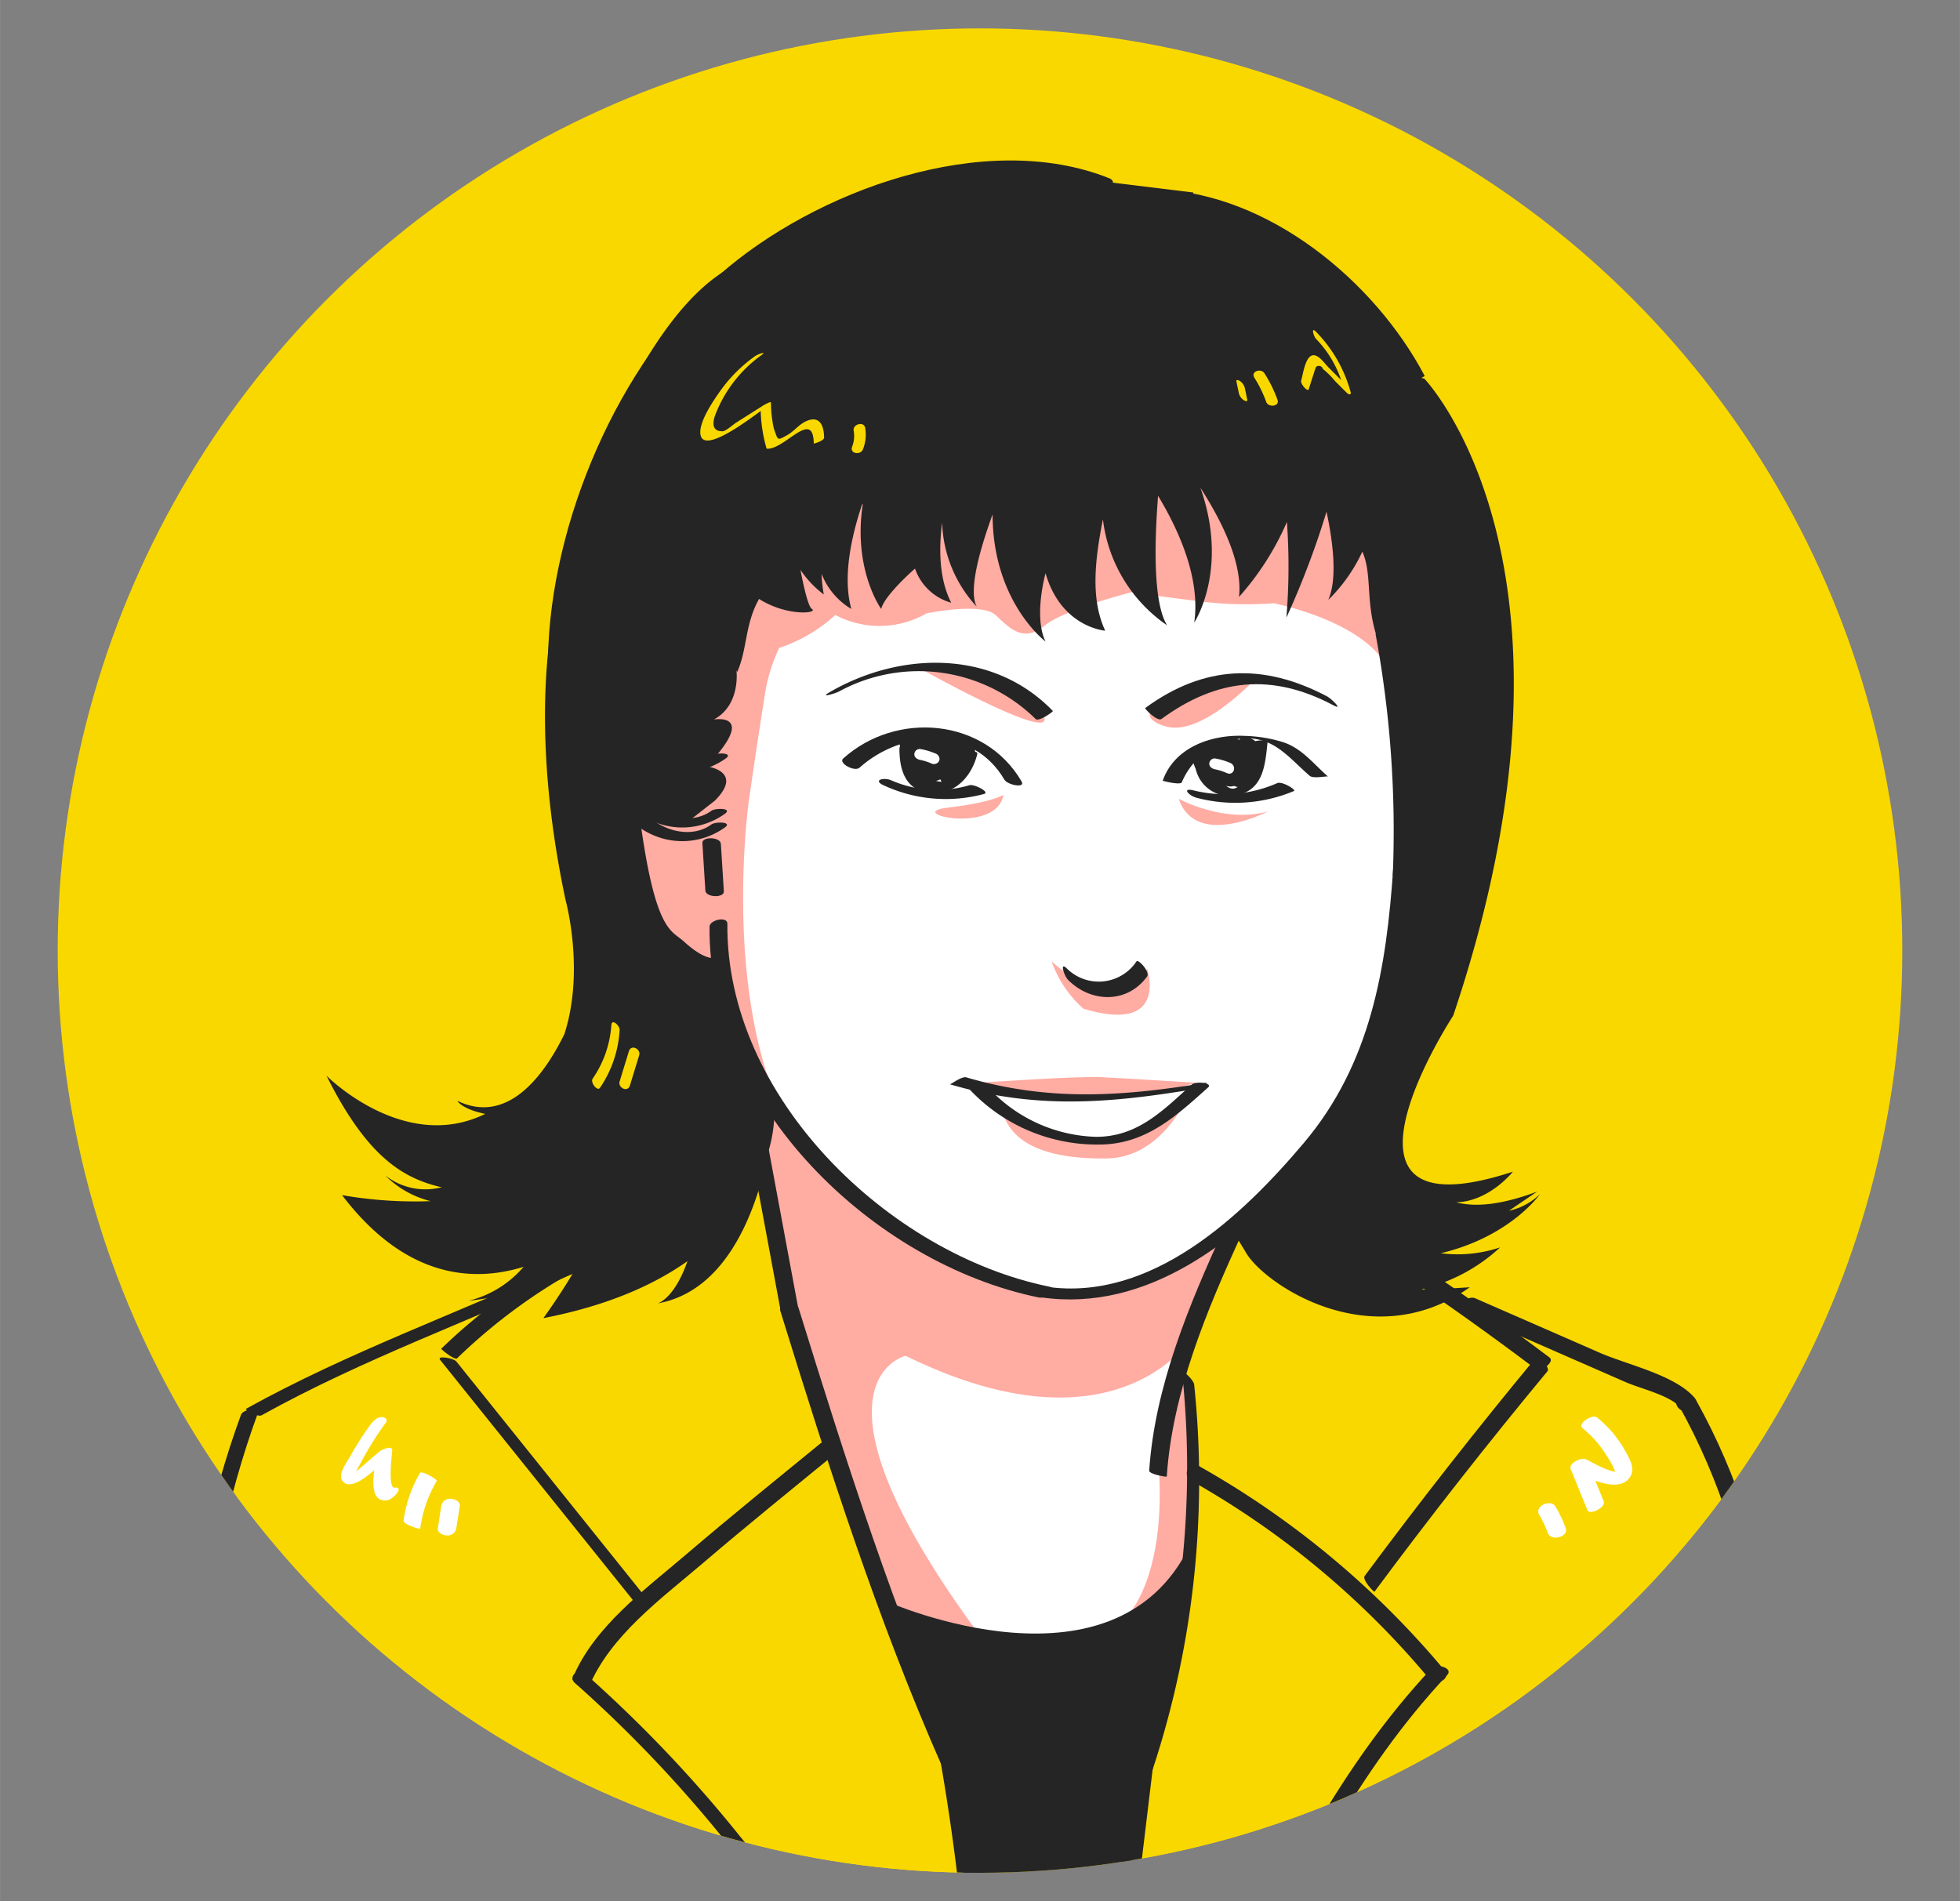 <svg xmlns="http://www.w3.org/2000/svg" xmlns:xlink="http://www.w3.org/1999/xlink" width="7.422cm" height="7.2cm" viewBox="0 0 210.377 204.094"><rect x="0" y="0" width="210.377" height="204.094" fill="#808080" stroke="none"/><defs><style>.cls-1{fill:none;}.cls-2{fill:#f9d800;}.cls-3{clip-path:url(#clip-path);}.cls-4{fill:#fff;}.cls-5{fill:#ffaca3;}.cls-6{fill:#252525;}</style><clipPath id="clip-path"><circle class="cls-1" cx="105.188" cy="102.047" r="99"/></clipPath></defs><title>頭像們_190314</title><g id="bk"><circle class="cls-2" cx="105.188" cy="102.047" r="99"/></g><g id="完成"><g class="cls-3"><polygon class="cls-4" points="84.016 49.131 116.569 43.131 138.641 45.131 151.045 57.744 154.895 85.451 151.969 110.797 146.069 122.483 134.782 135.668 130.962 146.35 132.288 174.706 130.962 180.272 95.278 184.876 83.122 145.175 79.045 122.452 73.711 108.252 66.211 98.198 62.322 85.451 84.016 49.131"/><path class="cls-2" d="M187.461,169.223l-6.674-19.7-15.758-6.258-10.135-4.433-4.348-3.164-14.473-6.768-3.49,2.893-1.263,2.608-4.586,11.948c1.649,2.552,1.228,18.072,1.228,18.072.627,4.499-4.124,22.95-4.124,22.95l-1.027,3.926-3.865,30.078,19.263,2.047,41.5-14s10.5-.125,11.613-5.75S187.461,169.223,187.461,169.223Z"/><path class="cls-2" d="M101.175,187.187c-2.536-2.486-14.371-39.152-14.371-39.152l-2.07-7.465L81.472,124.295l-23.761,13.127-20.125,8.927L27.226,151.777l-3.331,16.598-5.36,41.163,54.177,11.383h32.621l-2.634-27.372Z"/><path class="cls-4" d="M39.813,152.865a34.703,34.703,0,0,0-2.262,3.527c-.312.563-1.281,1.825-.844,2.513,1.06,1.669,4.334-1.953,4.985-2.511l-1.374.1c-.072,1.2-.982,4.845,1.222,4.567.635-.08,1.913-1.496.816-1.357-.756.096-.283-3.608-.261-3.98.04-.666-1.2-.049-1.374.1l-1.64,1.405c-.068.058-.794.722-.82.702-.038-.028.688-1.321.744-1.425a34.557,34.557,0,0,1,2.387-3.757c.275-.38-.041-.582-.382-.621-.449-.052-.96.408-1.198.736Z"/><path class="cls-4" d="M45.085,158.118a13.598,13.598,0,0,0-1.769,5.115c-.058.428,1.774.954,1.784.877a13.598,13.598,0,0,1,1.769-5.115c.112-.191-1.626-1.147-1.784-.877Z"/><path class="cls-4" d="M47.361,161.688,46.99,164.064c-.077.495.625.774,1.004.769a.936.936,0,0,0,.984-.795l.371-2.376c.077-.495-.625-.774-1.004-.769a.936.936,0,0,0-.984.795Z"/><path class="cls-4" d="M169.849,153.302a11.5,11.5,0,0,1,2.383,2.623c.296.458,1.505,2.202,1.137,2.742l1.022-.641c-1.371.237-2.971-.775-4.142-1.367-.473-.239-1.918.396-1.654,1.044l1.798,4.422c.232.571,2.006-.31,1.746-.951l-1.798-4.422-1.654,1.044c1.392.704,5.305,2.85,6.402.539.397-.836-.277-1.904-.673-2.631a12.088,12.088,0,0,0-3.003-3.539c-.479-.395-2.13.67-1.563,1.137Z"/><path class="cls-4" d="M165.214,162.624a11.527,11.527,0,0,1,.923,1.932c.354.964,2.268.429,1.918-.524a13.857,13.857,0,0,0-1.099-2.309c-.502-.843-2.301-.039-1.741.901Z"/><path class="cls-5" d="M89.536,127.285,86.804,124.295A20.671,20.671,0,0,0,89.536,127.285Z"/><path class="cls-5" d="M149.186,49.964,138.641,45.13l-6.705,1.35-20.614-1.683L89.536,44.63l-9.991,3.167-1.822,2.667-1.035,5.363-4.953,4.97.509,1.542-6.866,13.75.167,17.006L69.228,107.63l10.528,8.951,7.048,7.713c-9.988-13.17-6.426-38.347-6.426-38.347s1-6.984,1.833-12.065a18.296,18.296,0,0,1,1.421-4.323,16.801,16.801,0,0,0,6.029-3.54,10.145,10.145,0,0,0,9.801-.177s5.916-1.225,7.416.198,2.994,2.969,5.205,1.151,9.455-3.634,9.455-3.634,1.374.276,6.538.905a39.935,39.935,0,0,0,8.636.299h0s10.45,2.018,12.475,7.526,7.107-9.659,7.107-9.659Z"/><path class="cls-5" d="M124.536,136.932l-7.932,2.034-4.521-.255-9.996-2.789-8.375-5.25-7.25-7.125-4.888-4.977-1.503,2.228c2.006,2.669,2.775,5.819,3.262,9.2.75,5.212,1.508,10.301,2.713,15.442q.221.942.452,1.878a51.694,51.694,0,0,1,4.979,15.116,59.45,59.45,0,0,1,4.339,12.569l10.27,1.794c-21.375-28.375-8.875-31.25-8.875-31.25,22.312,10.979,30.478-1.682,30.478-1.682l5.833-12.669Z"/><path class="cls-5" d="M105.06,116.237s10.514-.731,13.109-.606,10.265.606,10.265.606l-4.066,1.095-8.906.535-6.198-.655Z"/><path class="cls-5" d="M126.26,172.177c1.504-3.849,1.565-7.557,1.68-11.638.113-3.981.399-8.947-.859-12.791a8.99,8.99,0,0,0-.402-1.002l-.099.1-2.233,10.463s2.296,20.881-11.969,19.488c-7.816-.763,1.14.361,10.834,1.533A46.676,46.676,0,0,0,126.26,172.177Z"/><path class="cls-5" d="M107.564,119.154s6.395,3.383,10.646,3.326,9.159-4.614,9.159-4.614-2.67,6.44-8.645,6.501C111.711,124.439,108.336,122.422,107.564,119.154Z"/><path class="cls-5" d="M125.135,74.682s-3.941,2.171,0,3.305,9.847-5.358,9.847-5.358Z"/><path class="cls-5" d="M107.779,73.249s3.478,1.063,4.312,3.771S98.54,71.647,98.54,71.647Z"/><path class="cls-5" d="M112.869,103.191s6.047,5.955,10.268.831c0,0,2.367,7.025-6.854,4.263A12.329,12.329,0,0,1,112.869,103.191Z"/><path class="cls-5" d="M126.524,85.756s4.875,2.667,9.562,1.354C136.086,87.11,128.336,91.151,126.524,85.756Z"/><path class="cls-5" d="M107.711,85.324s-1.125.805-6,1.38S106.961,89.663,107.711,85.324Z"/><path class="cls-6" d="M165.31,128.177A6.811,6.811,0,0,1,161.967,129.974l3.031-2.058c-3.88,1.455-6.676,1.684-8.688,1.152,3.561-.091,6.081-3.287,6.081-3.287-22.118,7.266-6.411-16.745-6.411-16.745,16.269-48.261-3.096-68.388-3.096-68.388l-.441-.113c-3.1-6.339-10.99-12.304-10.99-12.304-3.509-3.321-9.374-5.455-13.255-6.583l-.123-.985-10.729-1.311-.003.002c-5.931-2.321-14.253-.86-20.062.72a2.552,2.552,0,0,0-.738-.11c-5.833.167-16.257,7.941-16.257,7.941-9.239,3.014-15.92,20.155-17.965,26.026l-0-0-.001.005c-.429,1.232-.658,1.978-.658,1.978l.075.415L60.5,61.402s-4.642,12.348.201,35.205c0,0,2.095,7.534-.125,14.405-2.096,4.278-6.013,9.818-11.49,7.16,0,0,.403.867,2.995,1.406-8.724,4.286-17.036-4.096-17.036-4.096,4.343,8.704,8.206,11.022,12.36,11.974a6.973,6.973,0,0,1-6.069-1.283,10.377,10.377,0,0,0,4.88,2.771,45.52,45.52,0,0,1-9.505-.645c6.86,9.022,14.167,9.347,19.485,7.697a11.338,11.338,0,0,1-5.931,3.652,42.522,42.522,0,0,0,11.19-2.901c-1.529,2.553-3.132,4.756-3.132,4.756,6.9-1.336,11.868-3.571,15.465-6.117-1.428,4.09-3.202,4.537-3.202,4.537,7.823-1.391,10.826-10.837,11.93-16.465a14.927,14.927,0,0,0,.605-4.202c-3.651-5.015-6.567-16.419-6.567-16.419s-1.008.205-3.177-1.789c-1.354-1.244-3.167-.917-4.865-14.55L73.711,88.314l3.017-2.365c3.183-3.182-.882-3.678-.882-3.678,5.605-5.873.776-5.03.776-5.03C79.533,75.683,79.045,71.962,79.045,71.962s.03.073.078.187c1.089-2.406.816-5.135,2.35-7.852,3.034,1.924,6.395,1.532,5.673,1.073-.364-.231-.805-1.984-1.228-4.192a10.886,10.886,0,0,0,2.503,2.641,14.468,14.468,0,0,1-.233-2.215,7.519,7.519,0,0,0,3.19,3.767c-.967-3.43.024-7.85,1.151-11.213l.078-.037c-1.08,7.043,1.974,11.25,1.974,11.25.369-1.5,3.631-4.333,3.631-4.333a5.767,5.767,0,0,0,3.889,3.667c-1.248-2.423-1.369-5.537-.977-8.622a13.856,13.856,0,0,0,3.713,9.041c-.876-1.648.196-5.754,1.703-9.904.005,9.388,5.684,13.651,5.684,13.651-1.312-2.667,0-7.333,0-7.333,1.687,5.833,6.405,6.167,6.405,6.167-1.561-3.346-1.139-7.457-.247-11.956a16.097,16.097,0,0,0,6.888,11.379c-1.48-2.401-1.381-8.621-.966-13.903,2.409,4.002,4.539,9.024,3.88,13.611,0,0,3.768-5.681.663-14.477,2.459,3.83,4.544,8.229,4.142,11.725a29.882,29.882,0,0,0,5.144-8.053,67.269,67.269,0,0,1-.055,10.269,91.362,91.362,0,0,0,4.307-11.368c.776,3.649,1.131,7.311.188,9.469a17.633,17.633,0,0,0,3.656-5.181c1.238,2.79.049,6.12,2.232,10.893,1.251,2.776,1.361,2.629,1.581,5.979.413,6.296.505,11.375.505,11.375v8.288a90.463,90.463,0,0,1-2.201,14.074l-1.704,4.021-3.69,6.489-5.41,6.289-4.489,4.259-.718,1.276,1.351,2.218 0-0c1.825,3.353,13.463,11.357,24.076,3.808l-4.308.27c-.297-.013-.588-.043-.881-.067a18.491,18.491,0,0,0,8.443-4.483,14.339,14.339,0,0,1-6.367.628C162.145,132.752,165.31,128.177,165.31,128.177Z"/><path class="cls-2" d="M81.056,38.223A15.836,15.836,0,0,0,77.448,41.772c-.743,1.036-2.649,3.721-2.223,5.045.63,1.958,6.418-2.762,7.189-3.251l-.773.287a16.506,16.506,0,0,0,.632,4.291l.04.022c1.88.157,4.988-4.372,5.032-.546 0.0.016,1.113-.288,1.109-.647-.017-1.486-.604-2.416-2.03-1.707-.721.358-1.229,1.06-1.925,1.442-1.121.615-.966.578-1.43-.666a12.928,12.928,0,0,1-.317-2.837c-.016-.146-.761.279-.773.287l-2.952,1.87c-.312.198-1.118.93-1.476.935-1.21.018-1.05-1.025-.783-1.741a14.061,14.061,0,0,1,4.978-6.442c.648-.473-.467-.054-.688.107Z"/><path class="cls-2" d="M91.626,46.228a3.138,3.138,0,0,1-.162,1.721c-.296.76.902.949,1.159.287a4.25,4.25,0,0,0,.24-2.302c-.128-.739-1.357-.397-1.237.294Z"/><path class="cls-2" d="M141.265,36.387a11.755,11.755,0,0,1,2.908,5.133l.393-.109L142.632,39.479c-.392-.391-.876-1.113-1.408-1.303-1.089-.389-1.356,2.041-1.561,2.677-.115.357.708,1.246.803.952.189-.585.371-1.173.566-1.756a5.925,5.925,0,0,1,.222-.648.448.448,0,0,1,.744.211,8.559,8.559,0,0,1,1.289,1.287l1.289,1.287c.169.169.492.25.393-.109a14.844,14.844,0,0,0-3.716-6.464c-.572-.59-.25.506.011.775Z"/><path class="cls-2" d="M134.645,40.559a12.956,12.956,0,0,1,1.264,2.582c.229.635,1.475.505,1.212-.225a14.356,14.356,0,0,0-1.4-2.844c-.371-.583-1.513-.2-1.076.486Z"/><path class="cls-2" d="M132.712,40.962l.262,1.248a1.284,1.284,0,0,0,.497.729c.1.073.467.253.405-.039l-.262-1.248a1.284,1.284,0,0,0-.497-.729c-.1-.073-.467-.253-.405.039Z"/><path class="cls-2" d="M65.618,110.042a11.489,11.489,0,0,1-2.014,5.766c-.256.377.501,1.398.795.967a12.272,12.272,0,0,0,2.108-6.207c.029-.446-.84-1.267-.888-.526Z"/><path class="cls-2" d="M67.502,112.846l-.997,3.251c-.206.672.866,1.213,1.104.436l.997-3.251c.206-.672-.866-1.213-1.104-.436Z"/><path class="cls-6" d="M76.156,99.467c-.179,19.096,17.577,36.2,35.375,39.826.678.138,2.224-.937,1.105-1.165-17.279-3.52-34.739-20.383-34.564-38.964.008-.846-1.909-.402-1.915.303Z"/><path class="cls-6" d="M149.554,93.062c-.739,10.876-2.395,21.088-9.606,29.635-6.685,7.923-16.386,17.028-27.581,15.443-.996-.141-1.883.955-.568,1.141,11.353,1.607,20.926-6.038,28.128-13.971,8.473-9.333,10.775-19.833,11.614-32.181.055-.81-1.931-.896-1.987-.068Z"/><path class="cls-6" d="M126.852,83.976a7.713,7.713,0,0,1,5.786-4.605c3.858-.65,5.475,1.779,7.934,3.91.405.351,1.87-.007,1.982.09-1.551-1.344-2.731-2.957-4.728-3.664a14.963,14.963,0,0,0-4.171-.706c-3.54-.186-7.578,1.172-8.852,4.806-.012.034,1.93.508,2.049.169Z"/><path class="cls-6" d="M128.432,85.64a16.26,16.26,0,0,0,10.466-.727c.258-.109-1.26-1.072-1.803-.844a14.008,14.008,0,0,1-8.96.788c-1.367-.341-.503.583.297.782Z"/><path class="cls-6" d="M92.248,82.418c4.586-4.112,12.163-4.534,15.563,1.289.323.554,2.293.953,1.844.185-3.982-6.82-13.434-7.594-19.149-2.47-.568.509,1.227,1.458,1.742.996Z"/><path class="cls-6" d="M96.541,80.343c-.012,2.575.817,4.77,3.722,4.796,2.457.022,4.097-1.979,4.634-4.191.138-.568-1.708-.013-1.864.63a5.064,5.064,0,0,1-.724,1.716c-.643.913-1.83.715-2.703.122-1.122-.763-1.206-2.505-1.2-3.704.003-.692-1.861-.007-1.864.63Z"/><path class="cls-6" d="M94.894,84.325a15.804,15.804,0,0,0,10.723.91c.69-.189-1.038-1.084-1.564-.94a12.293,12.293,0,0,1-8.397-.529c-.795-.351-2.053-.011-.761.559Z"/><path class="cls-6" d="M114.628,105.178c2.451,2.476,6.328,2.597,8.491-.338.36-.488-.929-1.909-1.13-1.636a4.865,4.865,0,0,1-7.435.806c-.892-.901-.31.779.075,1.168Z"/><path class="cls-6" d="M101.951,116.398c9.047,2.666,16.88,2.078,26.068.552a5.491,5.491,0,0,0,1.557-.737c-9.034,1.5-16.982,2.058-25.856-.557-.497-.147-1.66.774-1.77.741Z"/><path class="cls-6" d="M103.913,116.777a18.746,18.746,0,0,0,13.974,6.092c5.001.026,8.219-2.928,11.779-6.125.566-.509-1.327-.693-1.736-.326-3.055,2.744-5.787,5.621-10.275,5.623a16.328,16.328,0,0,1-11.839-5.583c-.412-.447-2.251-.059-1.903.319Z"/><path class="cls-6" d="M60.602,70.083c.269-13.407,6.598-28.504,15.95-38.141,9.529-9.82,28.306-16.593,41.489-11.296.736.296,2.058-1.094,1.061-1.495C105.717,13.773,87.465,20.453,77.159,29.552,66.298,39.141,59.108,56.163,58.82,70.512c-.021,1.069,1.766.37,1.783-.429Z"/><path class="cls-6" d="M39.961,130.683c8.765,6.663,21.723,4.576,30.033-1.877.843-.655-.889-1.514-1.532-1.015-7.508,5.83-19.274,8.1-27.277,2.017-.736-.56-2.26.087-1.224.875Z"/><path class="cls-6" d="M66.01,80.552c-.346,3.628-.073,6.917,3.465,8.79a7.851,7.851,0,0,0,8.343-.524c.831-.609-1.035-.626-1.463-.313-2.663,1.949-6.971.146-8.127-2.828a12.043,12.043,0,0,1-.301-5.486c.043-.453-1.854-.292-1.917.362Z"/><path class="cls-6" d="M66.01,79.085c-.346,3.628-.073,6.917,3.465,8.79a7.851,7.851,0,0,0,8.343-.524c.831-.609-1.035-.626-1.463-.313-2.663,1.949-6.971.146-8.127-2.828a12.043,12.043,0,0,1-.301-5.486c.043-.453-1.854-.292-1.917.362Z"/><path class="cls-6" d="M66.114,73.136c-.346,3.628-.073,6.917,3.465,8.79a7.851,7.851,0,0,0,8.343-.524c.831-.609-1.035-.626-1.463-.313-2.663,1.949-6.971.146-8.127-2.828a12.043,12.043,0,0,1-.301-5.486c.043-.453-1.854-.292-1.917.362Z"/><path class="cls-6" d="M75.389,90.497l.319,5.102c.048.765,2.03.809,1.986.095l-.319-5.102c-.048-.765-2.03-.809-1.986-.095Z"/><path class="cls-6" d="M147.658,68.118a115.733,115.733,0,0,1,1.84,25.808c-.025.497,1.961.552,1.988.013a115.735,115.735,0,0,0-1.84-25.808c-.101-.572-2.064-.447-1.988-.013Z"/><path class="cls-6" d="M80.505,123.035l3.262,17.553c.111.596,2.073.715,1.933-.037l-3.262-17.553c-.111-.596-2.073-.715-1.933.037Z"/><path class="cls-6" d="M152.916,40.348c-5.378-10.196-16.767-19.592-28.676-20.01-.568-.02-1.545.66-1.805.651,11.875.417,23.206,9.761,28.586,19.961.144.272,1.942-.513,1.895-.602Z"/><path class="cls-6" d="M131.392,131.847c-3.74,8.173-7.439,16.966-8.042,26.031-.025.376,1.881.715,1.887.627.604-9.064,4.303-17.858,8.042-26.031.072-.157-1.76-.905-1.887-.627Z"/><path class="cls-6" d="M149.802,136.285c5.135,3.406,10.111,6.976,15.034,10.681.514.387,2.105-.771,1.491-1.233-4.923-3.706-9.899-7.275-15.034-10.681-.545-.361-2.115.819-1.491,1.233Z"/><path class="cls-6" d="M61.85,134.398a60.611,60.611,0,0,0-14.489,10.39c-.046.045,1.443,1.281,1.704,1.024a60.616,60.616,0,0,1,14.489-10.39c-.101.054-1.266-1.26-1.704-1.024Z"/><path class="cls-6" d="M88.102,154.922c-4.816,3.936-9.655,7.847-14.383,11.889-4.45,3.804-9.967,7.8-12.257,13.346-.199.483,1.561,1.38,1.718,1.001,2.295-5.558,7.797-9.537,12.257-13.346,4.73-4.04,9.566-7.953,14.383-11.889.219-.179-1.255-1.379-1.718-1.001Z"/><path class="cls-6" d="M61.812,180.765a139.199,139.199,0,0,1,16.17,17.035c4.812,5.816,9.772,11.956,12.941,18.856.388.845,2.234.871,1.72-.249-3.231-7.036-8.29-13.318-13.192-19.243A142.157,142.157,0,0,0,62.929,179.779c-.848-.729-2.107.135-1.116.986Z"/><path class="cls-6" d="M60.404,135.763c-11.319,5.242-23.094,9.41-34.021,15.486-.11.061,1.268.919,1.688.686,10.928-6.076,22.702-10.244,34.021-15.486.08-.037-1.236-.895-1.688-.686Z"/><path class="cls-6" d="M25.861,151.884c-6.838,18.661-7.204,38.183-8.691,57.761-.059.773,1.776.434,1.825-.214,1.488-19.578,1.854-39.1,8.691-57.761.234-.64-1.593-.42-1.825.214Z"/><path class="cls-6" d="M179.953,150.808l.061.14a1.081,1.081,0,0,0,1.319.485l.195-.078a.85.85,0,0,0,.293-1.38c-2.153-2.403-7.182-3.474-10.126-4.762l-13.324-5.828a.891.891,0,1,0-.613,1.669l11.339,4.96,5.372,2.35c1.583.693,4.723,1.413,5.88,2.706l.293-1.38-.195.078,1.319.485-.061-.14c-.461-1.057-2.26-.466-1.753.695Z"/><path class="cls-6" d="M180.155,150.8c9.362,16.749,9.699,33.946,10.183,52.588.02.777,1.993.57,1.971-.256-.486-18.745-.905-36.092-10.294-52.889-.37-.662-2.293-.216-1.861.558Z"/><path class="cls-6" d="M83.751,140.716c5.131,16.57,10.412,33.154,17.427,49.042.33.748,2.238.266,1.845-.623-6.969-15.781-12.209-32.252-17.306-48.711-.264-.851-2.216-.513-1.966.293Z"/><path class="cls-6" d="M100.926,188.932a243.537,243.537,0,0,1,3.413,32.018c.042,1.042,2.029.985,1.987-.058a243.537,243.537,0,0,0-3.413-32.018c-.179-1.026-2.163-.951-1.987.058Z"/><path class="cls-6" d="M126.894,147.443a98.31,98.31,0,0,1-4.852,42.252c-.168.483,1.158,1.797,1.285,1.432a99.006,99.006,0,0,0,4.849-42.501c-.044-.456-1.338-1.756-1.282-1.183Z"/><path class="cls-6" d="M121.844,188.997l-5.024,41.803c-.086.714,1.859,1.101,1.938.441l5.024-41.803c.086-.714-1.859-1.101-1.938-.441Z"/><path class="cls-6" d="M127.883,158.968a92.288,92.288,0,0,1,25.511,21.242c.728.863,2.447.035,1.63-.933a95.129,95.129,0,0,0-26.278-21.864.89.89,0,1,0-.863,1.554Z"/><path class="cls-6" d="M153.672,179.088c-9.932,10.629-15.67,22.695-22.328,35.417-.411.786,1.527,1.149,1.889.458,6.612-12.635,12.224-24.568,22.107-35.146.701-.751-1.153-1.28-1.668-.73Z"/><path class="cls-6" d="M165.053,145.508q-9.607,11.592-18.578,23.683c-.289.389,1,1.76,1.057,1.684q8.971-12.091,18.578-23.683c.295-.356-.975-1.783-1.057-1.684Z"/><path class="cls-6" d="M47.243,145.992,67.941,171.785c.308.384,2.158.689,1.745.174L48.988,146.166c-.308-.384-2.158-.689-1.745-.174Z"/><path class="cls-6" d="M128.251,81.682a3.735,3.735,0,0,0,4.938,3.568c2.507-.751,2.631-3.433,2.87-5.621.03-.277-1.826-.194-1.884.34a9.256,9.256,0,0,1-.91,4.022c-1.349,2.156-3.142-1.469-3.13-2.648.003-.331-1.879-.164-1.884.34Z"/><path class="cls-6" d="M96.543,79.764a15.648,15.648,0,0,0,.721,2.94c.256.734,1.793-.298,1.806-.846l.062-2.591-1.806.846q.639,1.751,1.409,3.445c.311.685,1.852-.252,1.806-.846a34.009,34.009,0,0,0-.553-3.732l-1.806.846.927,2.75c.172.51.222,1.231.849,1.309.476.059,1.668-.352,1.548-1.022l-.695-3.906-1.702.956c1.054,1.058,1.241,2.7,1.936,3.977.373.686,2.005-.279,1.765-.992a10.765,10.765,0,0,1-.528-4.069l-1.806.846a21.803,21.803,0,0,1,1.409,2.836c.272.663,1.914-.235,1.806-.846a6.652,6.652,0,0,1-.135-2.229l-1.782.68c.225.568.435,1.139.632,1.718.248.731,1.797-.294,1.806-.846.009-.495.029-.984.063-1.477l-1.806.846a2.512,2.512,0,0,1,.343.959c.171.841,1.989-.001,1.847-.699a4.676,4.676,0,0,0-.424-1.252c-.37-.727-1.769.295-1.806.846-.033.494-.054.983-.063,1.477l1.806-.846c-.196-.579-.407-1.15-.632-1.718-.263-.664-1.707.211-1.782.68a7.409,7.409,0,0,0,.087,2.559l1.806-.846a21.803,21.803,0,0,0-1.409-2.836c-.411-.695-1.775.268-1.806.846a11.513,11.513,0,0,0,.609,4.361l1.765-.992c-.767-1.41-.976-3.026-2.144-4.198-.433-.434-1.804.383-1.702.956l.695,3.906,1.548-1.022c-.289-.036-1.114-3.271-1.261-3.707-.222-.658-1.924.225-1.806.846a34.009,34.009,0,0,1,.553,3.732l1.806-.846q-.771-1.697-1.409-3.445c-.268-.734-1.793.297-1.806.846l-.062,2.591,1.806-.846a14.033,14.033,0,0,1-.64-2.648c-.12-.836-1.95-.016-1.847.699Z"/><path class="cls-6" d="M127.971,80.723a3.361,3.361,0,0,0,.438,1.91c.254.45,1.733.835,1.809.057l.17-1.72-1.809-.057.783,1.903c.206.5,1.77.792,1.809.057.026-.475-.128-1.646.187-2.046l-1.808-.371q.653,1.752,1.373,3.477c.204.489,1.806.792,1.809.057.005-1.293-.467-2.594-.187-3.872l-1.809-.057a24.991,24.991,0,0,1,.998,2.694c.177.574,1.868,1.047,1.874.219a8.766,8.766,0,0,1,.016-2.846l-1.809-.057a9.843,9.843,0,0,1,.916,2.92c.211.748,2.1.912,1.874.053a6.824,6.824,0,0,1-.35-2.81l-.57.421.187-.026-1.117-.327a1.924,1.924,0,0,1,.311.823c.167.751,2.027.954,1.874.053a3.866,3.866,0,0,1-.086-1.189l-1.687.095a1.377,1.377,0,0,1,.41.723c.184.586,1.759,1.061,1.874.219l.061-.448-1.06.406.263.058c.35.077,1.455-.141.994-.734a1.527,1.527,0,0,0-1.752-.58,1.035,1.035,0,0,0-.629.814c-.046.196.032.539-.091.712-.074.104-.332.134-.434.237-.303.306-.109.772-.375,1.059-.219.236-.603.117-.791.477-.346.664.394,1.225.944,1.392.348.106,1.013.223,1.239-.181.209-.374-.148-.762-.504-.87.358.109.108.333.549.176a.838.838,0,0,0,.295-.214c.344-.327.156-.697.288-.94.028-.051.399-.268.528-.461a1.173,1.173,0,0,0,.177-.465c.097-.408.15-.53-.301-.544l-1.003-.492.117.151.994-.734-.263-.058c-.317-.069-1-.033-1.06.406l-.061.448,1.874.219a3.241,3.241,0,0,0-.784-1.35c-.289-.303-1.659-.621-1.687.095a7.091,7.091,0,0,0,.087,1.52l1.874.053c-.24-1.077-.768-1.922-1.989-1.75a.634.634,0,0,0-.57.421,7.435,7.435,0,0,0,.352,3.141l1.874.053A10.144,10.144,0,0,0,133.558,79.801c-.361-.48-1.547-.813-1.809-.057a8.434,8.434,0,0,0-.016,2.846l1.874.219a28.056,28.056,0,0,0-1.128-3.018c-.238-.541-1.654-.768-1.809-.057-.288,1.315.193,2.556.187,3.872l1.809.057q-.652-1.565-1.243-3.153a1.161,1.161,0,0,0-1.808-.371c-.447.568-.283,1.675-.32,2.35l1.809.057-.783-1.903c-.21-.511-1.737-.789-1.809-.057l-.17,1.72,1.809.057a2.122,2.122,0,0,1-.306-1.254c.031-.844-1.846-1.175-1.875-.385Z"/><path class="cls-4" d="M98.769,81.577a5.807,5.807,0,0,1,1.257.406.621.621,0,0,0,.797-.345.63.63,0,0,0-.433-.753,7.267,7.267,0,0,0-1.597-.475.582.582,0,0,0-.653.533c-.015.367.315.575.63.634Z"/><path class="cls-4" d="M130.427,82.589a5.828,5.828,0,0,1,1.258.404c.755.329,1.108-.771.363-1.095a7.294,7.294,0,0,0-1.597-.473.58.58,0,0,0-.652.532c-.015.366.314.574.628.632Z"/><path class="cls-6" d="M90.077,74.219A17.89,17.89,0,0,1,111.158,77.186c.323.334,1.919-.793,1.849-.865-6.477-6.695-16.496-6.373-24.012-1.982-1.096.64.729.087,1.082-.119Z"/><path class="cls-6" d="M124.665,77.186c5.942-4.354,11.844-4.974,18.451-1.476,1.16.614-.249-.728-.644-.937-6.845-3.624-13.24-3.386-19.542,1.23-.111.081,1.315,1.49,1.734,1.183Z"/><path class="cls-6" d="M95.066,171.872s25.333,11.347,33.052-6.864c0,0-1.828,19.754-5.305,24.209l-4.802,39.961-12.678-2.506-.144-9.076-2.602-23.549-.726-5.144Z"/></g></g></svg>
